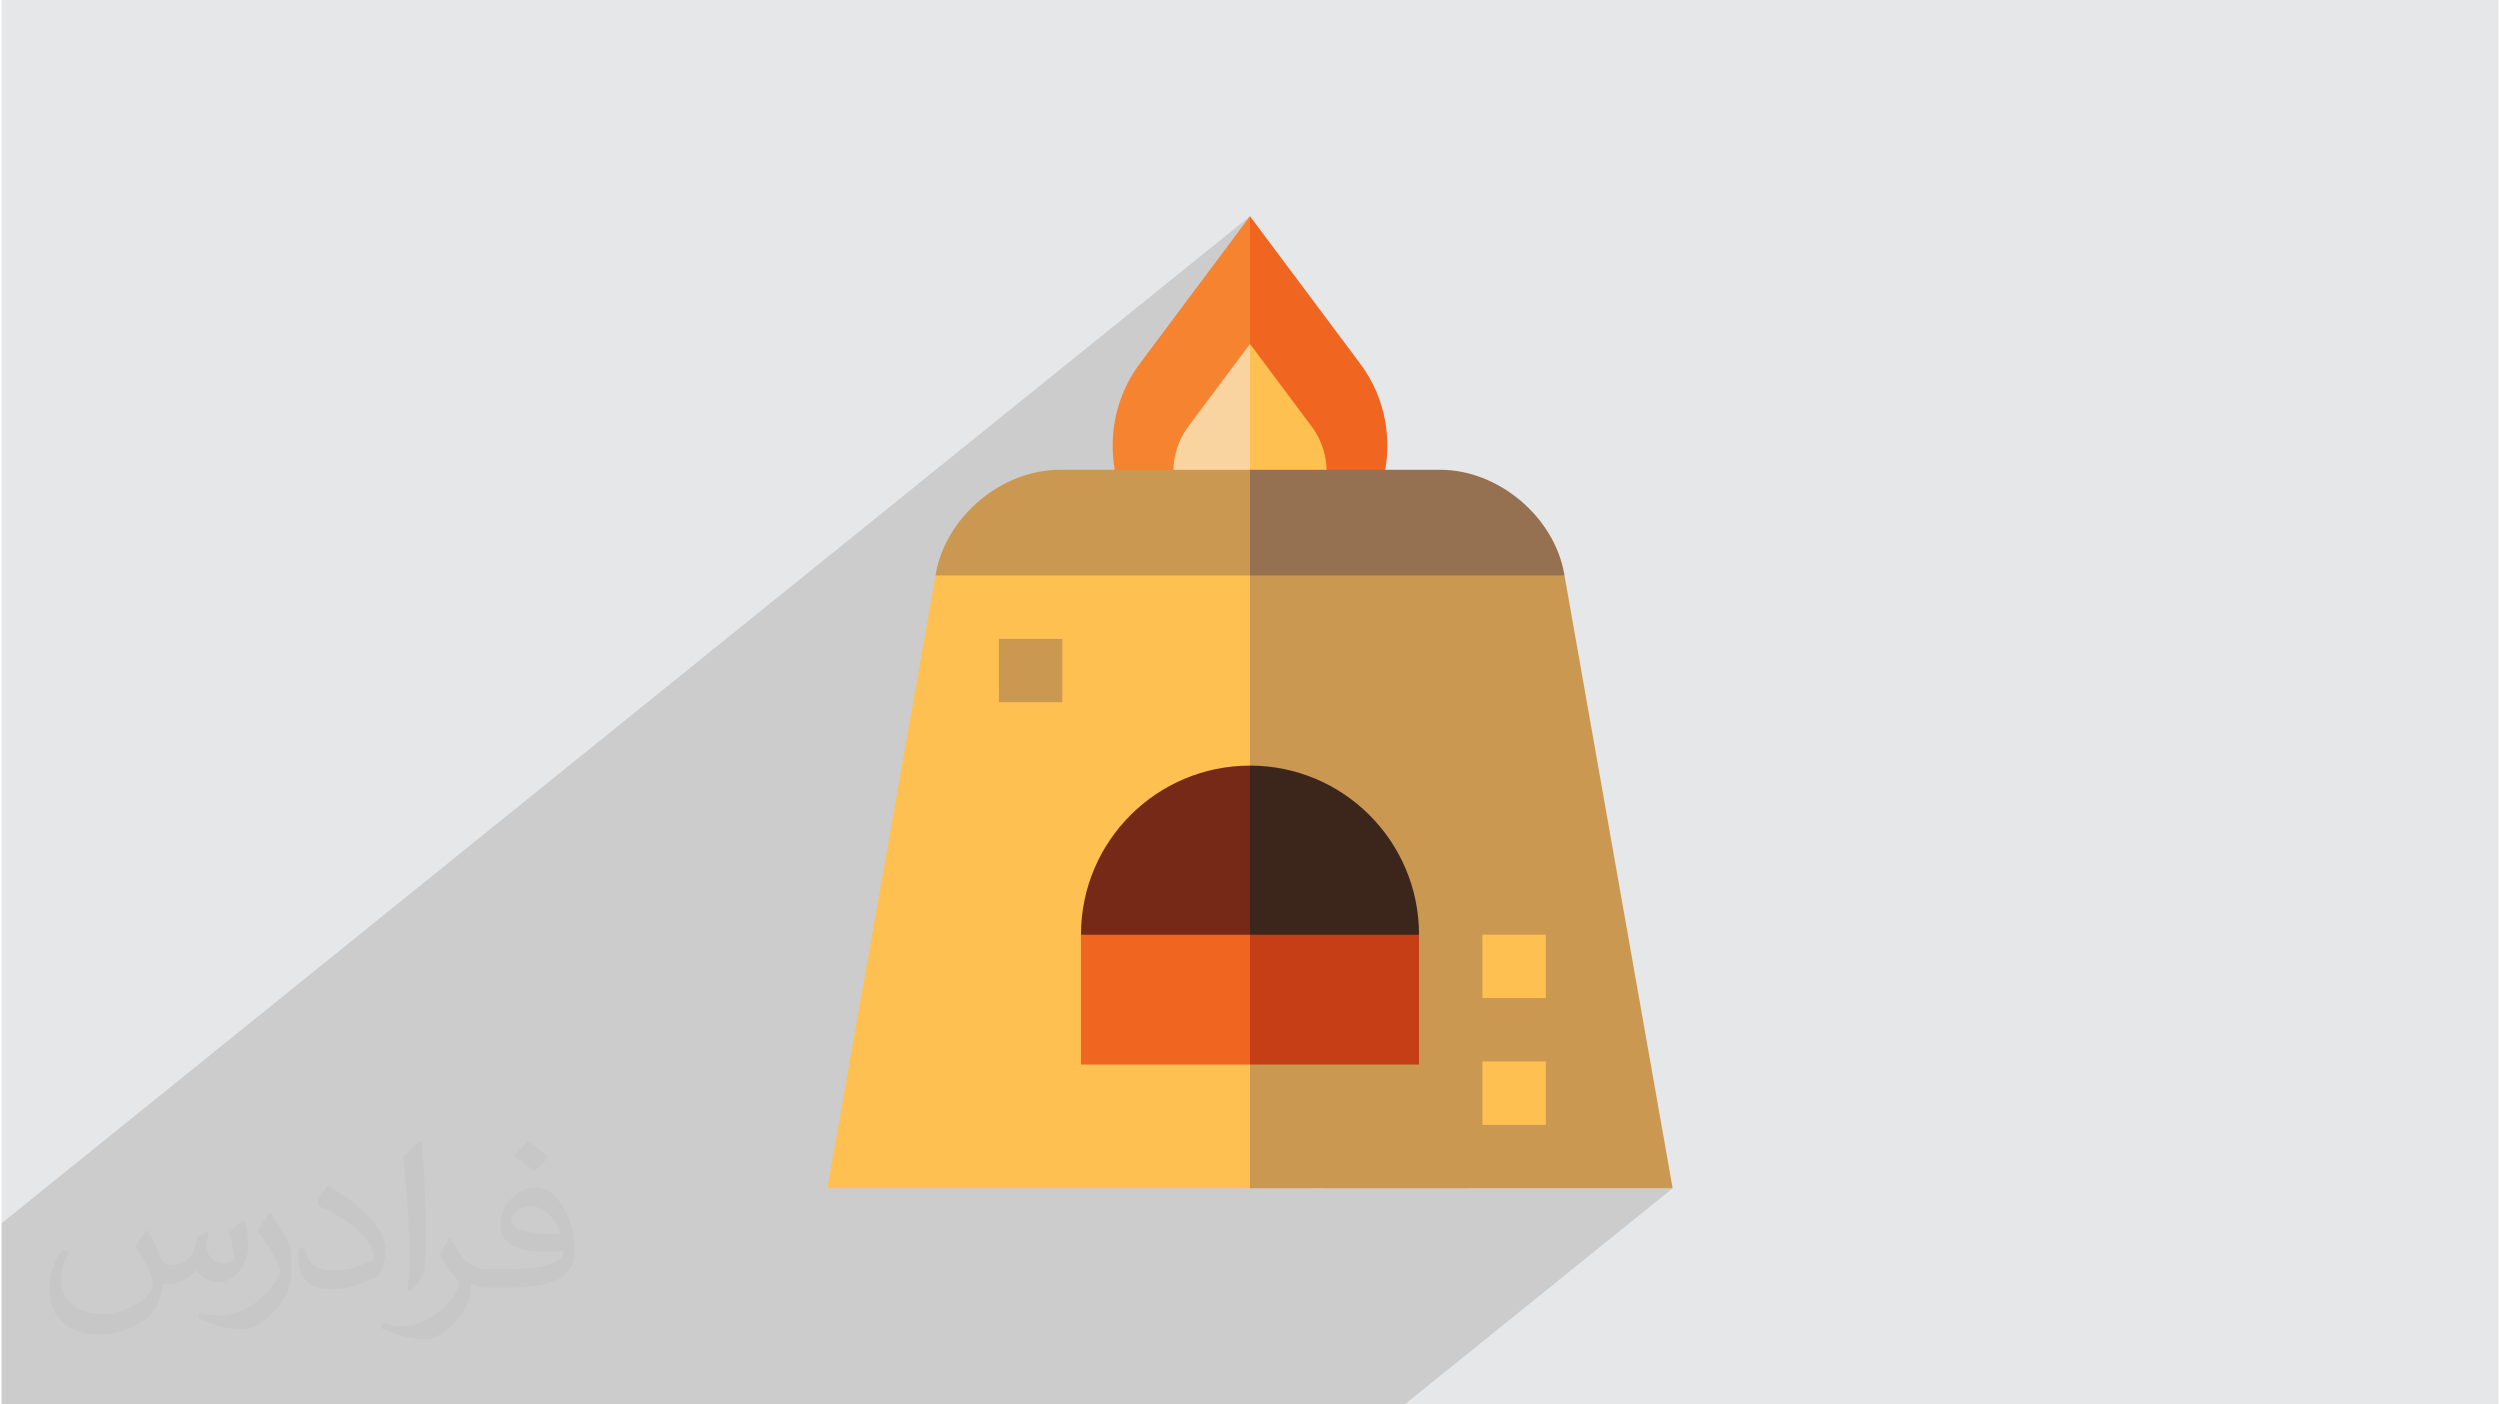 <?xml version="1.0" encoding="UTF-8"?>
<!DOCTYPE svg PUBLIC "-//W3C//DTD SVG 1.0//EN" "http://www.w3.org/TR/2001/REC-SVG-20010904/DTD/svg10.dtd">
<!-- Creator: CorelDRAW 2017 -->
<svg xmlns="http://www.w3.org/2000/svg" xml:space="preserve" width="356px" height="200px" version="1.0" shape-rendering="geometricPrecision" text-rendering="geometricPrecision" image-rendering="optimizeQuality" fill-rule="evenodd" clip-rule="evenodd"
viewBox="0 0 35600 20025"
 xmlns:xlink="http://www.w3.org/1999/xlink">
 <g id="Layer_x0020_1">
  <g id="_2459030629808">
   <polygon fill="#E6E7E8" points="0,0 35600,0 35600,20025 0,20025 "/>
   <path fill="#373435" fill-opacity="0.031" d="M2082 17547c68,103 112,202 155,312 32,64 49,183 199,183 44,0 107,-14 163,-45 63,-33 111,-83 136,-159l60 -202 146 -72 10 10c-20,76 -25,149 -25,206 0,169 146,233 262,233 68,0 129,-33 129,-95 0,-80 -34,-216 -78,-338 68,-68 136,-136 214,-191l12 6c34,144 53,286 53,381 0,93 -41,196 -75,264 -70,132 -194,237 -344,237 -114,0 -241,-57 -328,-163l-5 0c-82,102 -209,194 -412,194l-63 0c-10,134 -39,229 -83,314 -121,237 -480,404 -818,404 -470,0 -706,-272 -706,-633 0,-223 73,-431 185,-578l92 38c-70,134 -117,261 -117,385 0,338 275,499 592,499 294,0 658,-187 724,-404 -25,-237 -114,-349 -250,-565 41,-72 94,-144 160,-221l12 0zm5421 -1274c99,62 196,136 291,220 -53,75 -119,143 -201,203 -95,-77 -190,-143 -287,-213 66,-74 131,-146 197,-210zm51 926c-160,0 -291,105 -291,183 0,167 320,219 703,217 -48,-196 -216,-400 -412,-400zm-359 895c208,0 390,-6 529,-41 155,-40 286,-118 286,-172 0,-14 0,-31 -5,-45 -87,8 -187,8 -274,8 -282,0 -498,-64 -583,-222 -21,-44 -36,-93 -36,-149 0,-153 66,-303 182,-406 97,-85 204,-138 313,-138 197,0 354,158 464,408 60,136 101,293 101,491 0,132 -36,243 -118,326 -153,148 -435,204 -867,204l-196 0 0 0 -51 0c-107,0 -184,-19 -245,-66l-10 0c3,25 5,49 5,72 0,97 -32,221 -97,320 -192,286 -400,410 -580,410 -182,0 -405,-70 -606,-161l36 -70c65,27 155,45 279,45 325,0 752,-313 805,-618 -12,-25 -34,-58 -65,-93 -95,-113 -155,-208 -211,-307 48,-95 92,-171 133,-240l17 -2c139,283 265,446 546,446l44 0 0 0 204 0zm-1408 299c24,-130 26,-276 26,-413l0 -202c0,-377 -48,-926 -87,-1283 68,-74 163,-160 238,-218l22 6c51,450 63,971 63,1452 0,126 -5,249 -17,340 -7,114 -73,200 -214,332l-31 -14zm-1449 -596c7,177 94,317 398,317 189,0 349,-49 526,-134 32,-14 49,-33 49,-49 0,-111 -85,-258 -228,-392 -139,-126 -323,-237 -495,-311 -59,-25 -78,-52 -78,-77 0,-51 68,-158 124,-235l19 -2c197,103 417,256 580,427 148,157 240,316 240,489 0,128 -39,249 -102,361 -216,109 -446,192 -674,192 -277,0 -466,-130 -466,-436 0,-33 0,-84 12,-150l95 0zm-501 -503l172 278c63,103 122,215 122,392l0 227c0,183 -117,379 -306,573 -148,132 -279,188 -400,188 -180,0 -386,-56 -624,-159l27 -70c75,20 162,37 269,37 342,-2 692,-252 852,-557 19,-35 26,-68 26,-91 0,-35 -19,-74 -34,-109 -87,-165 -184,-315 -291,-454 56,-88 112,-173 173,-257l14 2z"/>
   <polygon fill="#373435" fill-opacity="0.149" points="19046,7866 18626,8205 22284,8205 18703,11093 18738,11106 18949,11207 19148,11328 19333,11467 19504,11622 19660,11793 19799,11979 19919,12178 20021,12389 20102,12610 20161,12841 20198,13080 20210,13327 20210,14056 21114,13327 22018,13327 22018,14230 18657,16942 18873,16942 21114,15134 22018,15134 22018,16038 20898,16942 23826,16942 20004,20025 17076,20025 15955,20025 15052,20025 14835,20025 14201,20025 13978,20025 13715,20025 12811,20025 11907,20025 11791,20025 9496,20025 9381,20025 8894,20025 7953,20025 7631,20025 7086,20025 6755,20025 6509,20025 5658,20025 3973,20025 3282,20025 3147,20025 3054,20025 2712,20025 2675,20025 2413,20025 2400,20025 1611,20025 1592,20025 1390,20025 1280,20025 688,20025 677,20025 226,20025 0,20025 0,19729 0,19263 0,19134 0,18947 0,18927 0,18385 0,18278 0,17442 17800,3083 17449,5187 17800,4904 18678,6079 18728,6151 18771,6227 18808,6305 18839,6386 18862,6470 18879,6555 18890,6642 18893,6730 18871,6951 18807,7156 18706,7341 18573,7503 18411,7637 17763,8159 17800,8205 18438,8205 18562,8159 18734,8077 18895,7979 "/>
   <g>
    <path fill="#F0651F" fill-rule="nonzero" d="M19372 5186c243,326 386,731 386,1169 0,1082 -876,1958 -1958,1958l-603 -1615 603 -3615 1572 2103z"/>
    <path fill="#F58330" fill-rule="nonzero" d="M17800 8313c-1082,0 -1958,-876 -1958,-1958 0,-438 143,-843 386,-1169l1572 -2103 0 5230z"/>
    <path fill="#FFC052" fill-rule="nonzero" d="M18678 6079c141,189 215,414 215,651 0,603 -490,1094 -1093,1094l-301 -1125 301 -1795 878 1175z"/>
    <path fill="#F9D4A0" fill-rule="nonzero" d="M17800 4904l0 2920c-603,0 -1093,-491 -1093,-1094 0,-237 74,-462 215,-652l878 -1174z"/>
    <polygon fill="#CB9851" fill-rule="nonzero" points="22284,8205 23826,16942 17800,16942 15992,12573 17800,7602 "/>
    <polygon fill="#FFC052" fill-rule="nonzero" points="21114,14230 22018,14230 22018,13327 21114,13327 "/>
    <polygon fill="#FFC052" fill-rule="nonzero" points="21114,16038 22018,16038 22018,15134 21114,15134 "/>
    <polygon fill="#FFC052" fill-rule="nonzero" points="17800,16942 11774,16942 13316,8205 17800,7602 "/>
    <polygon fill="#CB9851" fill-rule="nonzero" points="14220,10012 15124,10012 15124,9109 14220,9109 "/>
    <path fill="#967151" fill-rule="nonzero" d="M22280 8182l4 23 -4484 0 -603 -754 603 -753 2712 0c828,0 1624,668 1768,1484z"/>
    <path fill="#CB9851" fill-rule="nonzero" d="M17800 6698l0 1507 -4484 0 4 -23c144,-816 940,-1484 1768,-1484l2712 0z"/>
    <path fill="#3C261B" fill-rule="nonzero" d="M20210 13327l-3013 602 603 -3013c1331,0 2410,1080 2410,2411z"/>
    <polygon fill="#C53E16" fill-rule="nonzero" points="20210,13327 20210,15178 17800,15178 17197,13327 "/>
    <polygon fill="#F0651F" fill-rule="nonzero" points="17800,13327 17800,15178 15390,15178 15390,13327 16595,12724 "/>
    <path fill="#762916" fill-rule="nonzero" d="M17800 10916l0 2411 -2410 0c0,-1331 1079,-2411 2410,-2411z"/>
   </g>
  </g>
 </g>
</svg>
